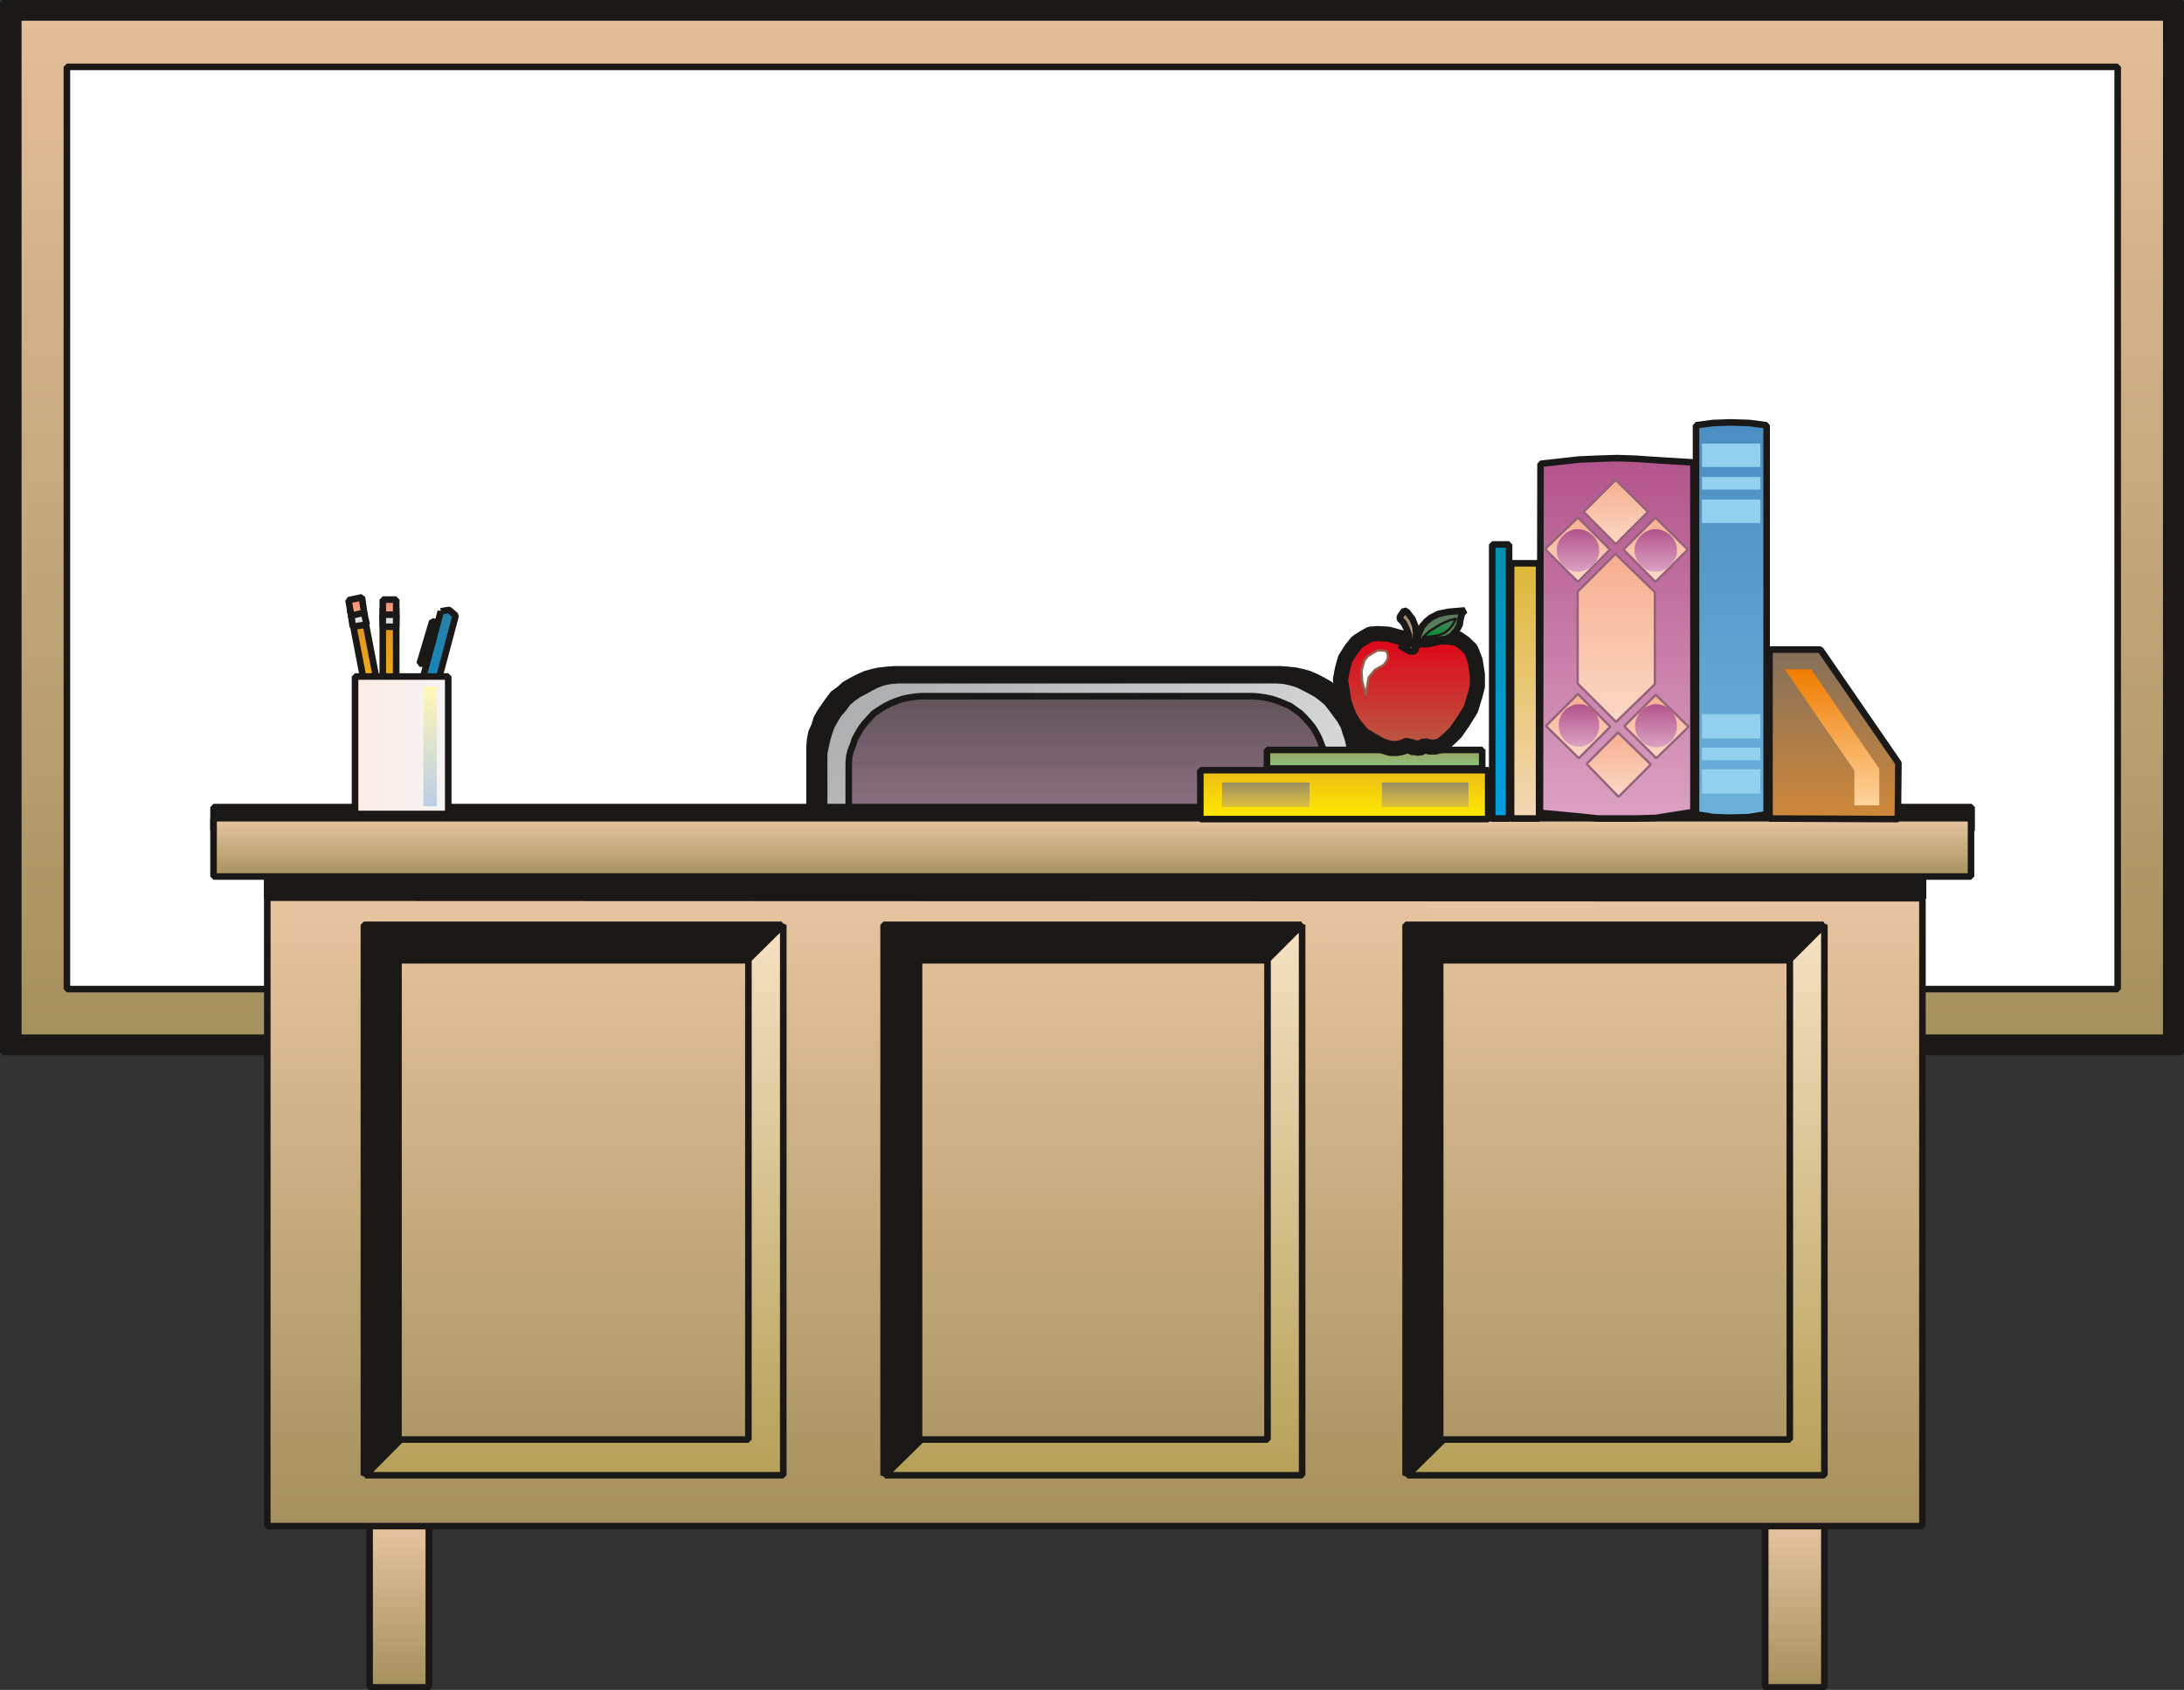 <svg xmlns="http://www.w3.org/2000/svg" xml:space="preserve" width="76.4mm" height="59.13mm" fill-rule="evenodd" stroke-linejoin="round" stroke-width="28.222" preserveAspectRatio="xMidYMid" version="1.2" viewBox="0 0 7640 5913"><rect x="0" y="0" width="7640" height="5913" fill="#333333" stroke="none"/><defs class="ClipPathGroup"><clipPath id="a" clipPathUnits="userSpaceOnUse"><path d="M0 0h7640v5913H0z"/></clipPath></defs><g class="SlideGroup"><g class="Slide" clip-path="url(#a)"><g class="Page"><g class="com.sun.star.drawing.PolyPolygonShape"><path fill="none" d="M-2-2h7646v3696H-2z" class="BoundingBox"/><defs><linearGradient id="b" x1="3820" x2="3820" y1="3680" y2="9" gradientUnits="userSpaceOnUse"><stop offset="0" style="stop-color:#1b1918"/><stop offset="1" style="stop-color:#1b1918"/></linearGradient></defs><path d="M10 10h7621v3671H10V10Z" style="fill:url(#b)"/><path fill="none" stroke="#1B1918" stroke-linejoin="bevel" stroke-width="23" d="M10 3681h7621V10H10v3671Z"/></g><g class="com.sun.star.drawing.PolyPolygonShape"><path fill="none" d="M52 49h7539v3595H52z" class="BoundingBox"/><defs><linearGradient id="c" x1="3821" x2="3821" y1="3631" y2="61" gradientUnits="userSpaceOnUse"><stop offset="0" style="stop-color:#a5915d"/><stop offset="1" style="stop-color:#e3be99"/></linearGradient></defs><path d="M64 61h7514v3570H64V61Z" style="fill:url(#c)"/><path fill="none" stroke="#1B1918" stroke-linejoin="bevel" stroke-width="23" d="M64 3631h7514V61H64v3570Z"/></g><g class="com.sun.star.drawing.PolyPolygonShape"><path fill="none" d="M222 222h7199v3252H222z" class="BoundingBox"/><defs><linearGradient id="d" x1="3821" x2="3821" y1="3460" y2="233" gradientUnits="userSpaceOnUse"><stop offset="0" style="stop-color:#fff"/><stop offset="1" style="stop-color:#fff"/></linearGradient></defs><path d="M234 234h7174v3227H234V234Z" style="fill:url(#d)"/><path fill="none" stroke="#1B1918" stroke-linejoin="bevel" stroke-width="23" d="M234 3461h7174V234H234v3227Z"/></g><g class="com.sun.star.drawing.PolyPolygonShape"><path fill="none" d="M6163 5294h232v623h-232z" class="BoundingBox"/><defs><linearGradient id="e" x1="6278" x2="6278" y1="5904" y2="5306" gradientUnits="userSpaceOnUse"><stop offset="0" style="stop-color:#997e5a"/><stop offset="1" style="stop-color:#fff"/></linearGradient></defs><path d="M6175 5306h207v598h-207v-598Z" style="fill:url(#e)"/><path fill="none" stroke="#1B1918" stroke-linejoin="bevel" stroke-width="23" d="M6175 5306h207v598h-207v-598Z"/></g><g class="com.sun.star.drawing.PolyPolygonShape"><path fill="none" d="M6180 5309h201v142h-201z" class="BoundingBox"/><defs><linearGradient id="f" x1="6279" x2="6279" y1="5449" y2="5308" gradientUnits="userSpaceOnUse"><stop offset="0" style="stop-color:#1b1918"/><stop offset="1" style="stop-color:#fff"/></linearGradient></defs><path d="M6180 5309h199v141l-199-28v-113Z" style="fill:url(#f)"/></g><g class="com.sun.star.drawing.PolyPolygonShape"><path fill="none" d="M1281 5294h232v623h-232z" class="BoundingBox"/><defs><linearGradient id="g" x1="1396" x2="1396" y1="5904" y2="5306" gradientUnits="userSpaceOnUse"><stop offset="0" style="stop-color:#997e5a"/><stop offset="1" style="stop-color:#fff"/></linearGradient></defs><path d="M1293 5306h207v598h-207v-598Z" style="fill:url(#g)"/><path fill="none" stroke="#1B1918" stroke-linejoin="bevel" stroke-width="23" d="M1293 5306h207v598h-207v-598Z"/></g><g class="com.sun.star.drawing.PolyPolygonShape"><path fill="none" d="M1298 5309h201v142h-201z" class="BoundingBox"/><defs><linearGradient id="h" x1="1397" x2="1397" y1="5449" y2="5308" gradientUnits="userSpaceOnUse"><stop offset="0" style="stop-color:#1b1918"/><stop offset="1" style="stop-color:#fff"/></linearGradient></defs><path d="M1298 5309h199v141l-199-30v-111Z" style="fill:url(#h)"/></g><g class="com.sun.star.drawing.PolyPolygonShape"><path fill="none" d="M6163 5294h232v623h-232z" class="BoundingBox"/><defs><linearGradient id="i" x1="6278" x2="6278" y1="5904" y2="5306" gradientUnits="userSpaceOnUse"><stop offset="0" style="stop-color:#a5915d"/><stop offset="1" style="stop-color:#e9c6a2"/></linearGradient></defs><path d="M6175 5306h207v598h-207v-598Z" style="fill:url(#i)"/><path fill="none" stroke="#1B1918" stroke-linejoin="bevel" stroke-width="23" d="M6175 5306h207v598h-207v-598Z"/></g><g class="com.sun.star.drawing.PolyPolygonShape"><path fill="none" d="M1281 5294h232v623h-232z" class="BoundingBox"/><defs><linearGradient id="j" x1="1396" x2="1396" y1="5904" y2="5306" gradientUnits="userSpaceOnUse"><stop offset="0" style="stop-color:#a5915d"/><stop offset="1" style="stop-color:#e9c6a2"/></linearGradient></defs><path d="M1293 5306h207v598h-207v-598Z" style="fill:url(#j)"/><path fill="none" stroke="#1B1918" stroke-linejoin="bevel" stroke-width="23" d="M1293 5306h207v598h-207v-598Z"/></g><g class="com.sun.star.drawing.PolyPolygonShape"><path fill="none" d="M2820 2330h1972v1375H2820z" class="BoundingBox"/><defs><linearGradient id="k" x1="3805" x2="3805" y1="3692" y2="2342" gradientUnits="userSpaceOnUse"><stop offset="0" style="stop-color:#1b1918"/><stop offset="1" style="stop-color:#1b1918"/></linearGradient></defs><path d="m4479 3692 26-2 28-3 23-5 25-8 23-10 25-12 23-13 18-15 23-18 15-20 15-21 16-23 10-22 10-23 10-26 5-25 3-26 2-27v-754l-2-26-3-25-5-26-10-22-10-26-10-23-16-22-15-21-15-20-23-15-18-18-23-13-25-13-23-10-25-7-23-5-28-3-26-2H3129l-26 2-28 3-23 5-25 7-23 10-25 13-23 13-20 18-21 15-15 20-15 21-15 22-13 23-8 26-10 22-5 26-2 25v807l2 26 5 25 10 26 8 23 13 22 15 23 15 21 15 20 21 18 20 15 23 13 25 12 23 10 25 8 23 5 28 3 26 2h1350Z" style="fill:url(#k)"/><path fill="none" stroke="#1B1918" stroke-linejoin="bevel" stroke-width="23" d="m4479 3692 26-2 28-3 23-5 25-8 23-10 25-12 23-13 18-15 23-18 15-20 15-21 16-23 10-22 10-23 10-26 5-25 3-26 2-27v-754l-2-26-3-25-5-26-10-22-10-26-10-23-16-22-15-21-15-20-23-15-18-18-23-13-25-13-23-10-25-7-23-5-28-3-26-2H3129l-26 2-28 3-23 5-25 7-23 10-25 13-23 13-20 18-21 15-15 20-15 21-15 22-13 23-8 26-10 22-5 26-2 25v807l2 26 5 25 10 26 8 23 13 22 15 23 15 21 15 20 21 18 20 15 23 13 25 12 23 10 25 8 23 5 28 3 26 2h1350Z"/></g><g class="com.sun.star.drawing.PolyPolygonShape"><path fill="none" d="M2871 2368h1868v1301H2871z" class="BoundingBox"/><defs><linearGradient id="l" x1="4499" x2="3109" y1="3846" y2="2190" gradientUnits="userSpaceOnUse"><stop offset="0" style="stop-color:#f4f4f4"/><stop offset="1" style="stop-color:#a8aaac"/></linearGradient></defs><path d="m4444 3656 23-3 25-2 23-6 26-7 20-10 25-11 21-12 17-15 18-16 18-20 13-18 15-23 13-20 7-23 8-25 5-23 2-23 3-28v-712l-3-23-2-25-5-23-8-23-7-23-13-23-15-20-13-18-18-23-18-15-17-13-21-12-25-13-20-10-26-8-23-5-25-2H3142l-26 2-25 5-23 8-20 10-23 13-23 12-18 13-18 15-17 23-16 18-12 20-13 23-8 23-7 23-5 23-5 25v763l5 23 5 23 7 25 8 23 13 20 12 23 16 18 17 20 18 16 18 15 23 12 23 11 20 10 23 7 25 6 26 2 22 3h1280Z" style="fill:url(#l)"/><path fill="none" stroke="#1B1918" stroke-linejoin="bevel" stroke-width="23" d="m4444 3656 23-3 25-2 23-6 26-7 20-10 25-11 21-12 17-15 18-16 18-20 13-18 15-23 13-20 7-23 8-25 5-23 2-23 3-28v-712l-3-23-2-25-5-23-8-23-7-23-13-23-15-20-13-18-18-23-18-15-17-13-21-12-25-13-20-10-26-8-23-5-25-2H3142l-26 2-25 5-23 8-20 10-23 13-23 12-18 13-18 15-17 23-16 18-12 20-13 23-8 23-7 23-5 23-5 25v763l5 23 5 23 7 25 8 23 13 20 12 23 16 18 17 20 18 16 18 15 23 12 23 11 20 10 23 7 25 6 26 2 22 3h1280Z"/></g><g class="com.sun.star.drawing.PolyPolygonShape"><path fill="none" d="M2957 2424h1697v1187H2957z" class="BoundingBox"/><defs><linearGradient id="m" x1="3805" x2="3805" y1="3598" y2="2436" gradientUnits="userSpaceOnUse"><stop offset="0" style="stop-color:#dba1c2"/><stop offset="1" style="stop-color:#62545b"/></linearGradient></defs><path d="m4384 3598 23-2 20-3 23-5 21-5 20-10 23-10 18-13 17-13 16-15 15-15 13-18 12-18 10-20 8-23 8-20 5-23 2-20 3-23v-650l-3-20-2-26-5-20-8-20-8-21-10-20-12-20-13-16-15-17-16-16-17-12-18-13-23-10-20-8-21-7-23-5-20-3-23-2H3223l-23 2-21 3-23 5-20 7-20 8-20 10-21 13-18 12-15 16-15 17-13 16-12 20-11 20-7 21-8 20-5 20-2 26v693l2 20 5 23 8 20 7 23 11 20 12 18 13 18 15 15 15 15 18 13 21 13 20 10 20 10 20 5 23 5 21 3 23 2h1161Z" style="fill:url(#m)"/><path fill="none" stroke="#1B1918" stroke-linejoin="bevel" stroke-width="23" d="m4384 3598 23-2 20-3 23-5 21-5 20-10 23-10 18-13 17-13 16-15 15-15 13-18 12-18 10-20 8-23 8-20 5-23 2-20 3-23v-650l-3-20-2-26-5-20-8-20-8-21-10-20-12-20-13-16-15-17-16-16-17-12-18-13-23-10-20-8-21-7-23-5-20-3-23-2H3223l-23 2-21 3-23 5-20 7-20 8-20 10-21 13-18 12-15 16-15 17-13 16-12 20-11 20-7 21-8 20-5 20-2 26v693l2 20 5 23 8 20 7 23 11 20 12 18 13 18 15 15 15 15 18 13 21 13 20 10 20 10 20 5 23 5 21 3 23 2h1161Z"/></g><g class="com.sun.star.drawing.PolyPolygonShape"><path fill="none" d="M923 3054h5815v2299H923z" class="BoundingBox"/><defs><linearGradient id="n" x1="3830" x2="3830" y1="5340" y2="3066" gradientUnits="userSpaceOnUse"><stop offset="0" style="stop-color:#a5915d"/><stop offset="1" style="stop-color:#e9c6a2"/></linearGradient></defs><path d="M935 3066h5790v2274H935V3066Z" style="fill:url(#n)"/><path fill="none" stroke="#1B1918" stroke-linejoin="bevel" stroke-width="23" d="M935 3066h5790v2274H935V3066Z"/></g><g class="com.sun.star.drawing.PolyPolygonShape"><path fill="none" d="M1266 3224h1487v1951H1266z" class="BoundingBox"/><defs><linearGradient id="o" x1="2009" x2="2009" y1="5162" y2="3236" gradientUnits="userSpaceOnUse"><stop offset="0" style="stop-color:#b6a058"/><stop offset="1" style="stop-color:#f5e1c3"/></linearGradient></defs><path d="M1278 5162h1462V3236l-122 121v1680H1402l-124 125Z" style="fill:url(#o)"/><path fill="none" stroke="#1B1918" stroke-linejoin="bevel" stroke-width="23" d="M1278 5162h1462V3236l-122 121v1680H1402l-124 125Z"/></g><g class="com.sun.star.drawing.PolyPolygonShape"><path fill="none" d="M1261 3224h1487v1951H1261z" class="BoundingBox"/><defs><linearGradient id="p" x1="2004" x2="2004" y1="5162" y2="3236" gradientUnits="userSpaceOnUse"><stop offset="0" style="stop-color:#1b1918"/><stop offset="1" style="stop-color:#1b1918"/></linearGradient></defs><path d="M2735 3236H1273v1926l121-125V3360h1217l124-124Z" style="fill:url(#p)"/><path fill="none" stroke="#1B1918" stroke-linejoin="bevel" stroke-width="23" d="M2735 3236H1273v1926l121-125V3360h1217l124-124Z"/></g><g class="com.sun.star.drawing.PolyPolygonShape"><path fill="none" d="M3084 3224h1484v1951H3084z" class="BoundingBox"/><defs><linearGradient id="q" x1="3825" x2="3825" y1="5162" y2="3236" gradientUnits="userSpaceOnUse"><stop offset="0" style="stop-color:#b6a058"/><stop offset="1" style="stop-color:#f5e1c3"/></linearGradient></defs><path d="M3096 5162h1459V3236l-121 121v1680H3223l-127 125Z" style="fill:url(#q)"/><path fill="none" stroke="#1B1918" stroke-linejoin="bevel" stroke-width="23" d="M3096 5162h1459V3236l-121 121v1680H3223l-127 125Z"/></g><g class="com.sun.star.drawing.PolyPolygonShape"><path fill="none" d="M3079 3224h1487v1951H3079z" class="BoundingBox"/><defs><linearGradient id="r" x1="3822" x2="3822" y1="5162" y2="3236" gradientUnits="userSpaceOnUse"><stop offset="0" style="stop-color:#1b1918"/><stop offset="1" style="stop-color:#1b1918"/></linearGradient></defs><path d="M4553 3236H3091v1926l124-125V3360h1211l127-124Z" style="fill:url(#r)"/><path fill="none" stroke="#1B1918" stroke-linejoin="bevel" stroke-width="23" d="M4553 3236H3091v1926l124-125V3360h1211l127-124Z"/></g><g class="com.sun.star.drawing.PolyPolygonShape"><path fill="none" d="M4911 3224h1484v1951H4911z" class="BoundingBox"/><defs><linearGradient id="s" x1="5652" x2="5652" y1="5162" y2="3236" gradientUnits="userSpaceOnUse"><stop offset="0" style="stop-color:#b6a058"/><stop offset="1" style="stop-color:#f5e1c3"/></linearGradient></defs><path d="M4923 5162h1459V3236l-121 121v1680H5050l-127 125Z" style="fill:url(#s)"/><path fill="none" stroke="#1B1918" stroke-linejoin="bevel" stroke-width="23" d="M4923 5162h1459V3236l-121 121v1680H5050l-127 125Z"/></g><g class="com.sun.star.drawing.PolyPolygonShape"><path fill="none" d="M4905 3224h1487v1951H4905z" class="BoundingBox"/><defs><linearGradient id="t" x1="5648" x2="5648" y1="5162" y2="3236" gradientUnits="userSpaceOnUse"><stop offset="0" style="stop-color:#1b1918"/><stop offset="1" style="stop-color:#1b1918"/></linearGradient></defs><path d="M6379 3236H4917v1926l121-125V3360h1214l127-124Z" style="fill:url(#t)"/><path fill="none" stroke="#1B1918" stroke-linejoin="bevel" stroke-width="23" d="M6379 3236H4917v1926l121-125V3360h1214l127-124Z"/></g><g class="com.sun.star.drawing.PolyPolygonShape"><path fill="none" d="M923 3028h5817v128H923z" class="BoundingBox"/><defs><linearGradient id="u" x1="3831" x2="3831" y1="3142" y2="3039" gradientUnits="userSpaceOnUse"><stop offset="0" style="stop-color:#1b1918"/><stop offset="1" style="stop-color:#1b1918"/></linearGradient></defs><path d="m935 3040 5792 17v86l-5792-2v-101Z" style="fill:url(#u)"/><path fill="none" stroke="#1B1918" stroke-linejoin="bevel" stroke-width="23" d="m935 3040 5792 17v86l-5792-2v-101Z"/></g><g class="com.sun.star.drawing.PolyPolygonShape"><path fill="none" d="M735 2812h6175v107H735z" class="BoundingBox"/><defs><linearGradient id="v" x1="3822" x2="3822" y1="2906" y2="2824" gradientUnits="userSpaceOnUse"><stop offset="0" style="stop-color:#1b1918"/><stop offset="1" style="stop-color:#1b1918"/></linearGradient></defs><path d="M747 2824h6150v82H747v-82Z" style="fill:url(#v)"/><path fill="none" stroke="#1B1918" stroke-linejoin="bevel" stroke-width="23" d="M747 2824h6150v82H747v-82Z"/></g><g class="com.sun.star.drawing.PolyPolygonShape"><path fill="none" d="M735 2851h6173v229H735z" class="BoundingBox"/><defs><linearGradient id="w" x1="3821" x2="3821" y1="3067" y2="2863" gradientUnits="userSpaceOnUse"><stop offset="0" style="stop-color:#a5915d"/><stop offset="1" style="stop-color:#e9c6a2"/></linearGradient></defs><path d="M747 2863h6148v204H747v-204Z" style="fill:url(#w)"/><path fill="none" stroke="#1B1918" stroke-linejoin="bevel" stroke-width="23" d="M747 3067h6148v-204H747v204Z"/></g><g class="com.sun.star.drawing.PolyPolygonShape"><path fill="none" d="M6178 2261h476v618h-476z" class="BoundingBox"/><defs><linearGradient id="x" x1="6415" x2="6415" y1="2865" y2="2272" gradientUnits="userSpaceOnUse"><stop offset="0" style="stop-color:#d08839"/><stop offset="1" style="stop-color:#846f5a"/></linearGradient></defs><path d="M6190 2273h178l273 397-2 196-449-2v-591Z" style="fill:url(#x)"/><path fill="none" stroke="#1B1918" stroke-linejoin="bevel" stroke-width="23" d="M6190 2273h178l273 397-2 196-449-2v-591Z"/></g><g class="com.sun.star.drawing.PolyPolygonShape"><path fill="none" d="M5921 1466h272v1408h-272z" class="BoundingBox"/><defs><linearGradient id="y" x1="6056" x2="6056" y1="2860" y2="1477" gradientUnits="userSpaceOnUse"><stop offset="0" style="stop-color:#6bb1da"/><stop offset="1" style="stop-color:#4a8ec2"/></linearGradient></defs><path d="m5933 1488 60-8 61-2 65 2 61 8v1361l-61 10-65 2-61-2-60-10V1488Z" style="fill:url(#y)"/><path fill="none" stroke="#1B1918" stroke-linejoin="bevel" stroke-width="23" d="m5933 1488 60-8 61-2 65 2 61 8v1361l-61 10-65 2-61-2-60-10V1488Z"/></g><g class="com.sun.star.drawing.PolyPolygonShape"><path fill="none" d="M5375 1591h562v1286h-562z" class="BoundingBox"/><defs><linearGradient id="z" x1="5655" x2="5655" y1="2863" y2="1602" gradientUnits="userSpaceOnUse"><stop offset="0" style="stop-color:#dba1c2"/><stop offset="1" style="stop-color:#b2548b"/></linearGradient></defs><path d="m5924 1618-132-8-72-5-63-2-66 2-69 3-133 15-2 1221 138 13 66 7h132l69-2 132-21V1618Z" style="fill:url(#z)"/><path fill="none" stroke="#1B1918" stroke-linejoin="bevel" stroke-width="23" d="m5924 1618-132-8-72-5-63-2-66 2-69 3-133 15-2 1221 138 13 66 7h132l69-2 132-21V1618Z"/></g><g class="com.sun.star.drawing.PolyPolygonShape"><path fill="none" d="M5274 1959h123v918h-123z" class="BoundingBox"/><defs><linearGradient id="A" x1="5335" x2="5335" y1="2863" y2="1970" gradientUnits="userSpaceOnUse"><stop offset="0" style="stop-color:#f4d8b6"/><stop offset="1" style="stop-color:#ddb737"/></linearGradient></defs><path d="M5286 1971h98v893h-98v-893Z" style="fill:url(#A)"/><path fill="none" stroke="#1B1918" stroke-linejoin="bevel" stroke-width="23" d="M5384 1971h-98v893h98v-893Z"/></g><g class="com.sun.star.drawing.PolyPolygonShape"><path fill="none" d="M5208 1893h84v984h-84z" class="BoundingBox"/><defs><linearGradient id="B" x1="5249" x2="5249" y1="2863" y2="1904" gradientUnits="userSpaceOnUse"><stop offset="0" style="stop-color:#009ee0"/><stop offset="1" style="stop-color:#0092ae"/></linearGradient></defs><path d="M5220 1905h59v959h-59v-959Z" style="fill:url(#B)"/><path fill="none" stroke="#1B1918" stroke-linejoin="bevel" stroke-width="23" d="M5279 1905h-59v959h59v-959Z"/></g><g class="com.sun.star.drawing.PolyPolygonShape"><path fill="none" d="M4420 2612h778v90h-778z" class="BoundingBox"/><defs><linearGradient id="C" x1="4808" x2="4808" y1="2688" y2="2623" gradientUnits="userSpaceOnUse"><stop offset="0" style="stop-color:#87c480"/><stop offset="1" style="stop-color:#9ea15e"/></linearGradient></defs><path d="M4432 2624h753v65h-753v-65Z" style="fill:url(#C)"/><path fill="none" stroke="#1B1918" stroke-linejoin="bevel" stroke-width="23" d="M4432 2624h753v65h-753v-65Z"/></g><g class="com.sun.star.drawing.PolyPolygonShape"><path fill="none" d="M4187 2683h1032v196H4187z" class="BoundingBox"/><defs><linearGradient id="D" x1="4702" x2="4702" y1="2865" y2="2694" gradientUnits="userSpaceOnUse"><stop offset="0" style="stop-color:#ffec00"/><stop offset="1" style="stop-color:#edbb15"/></linearGradient></defs><path d="M4199 2695h1007v171H4199v-171Z" style="fill:url(#D)"/><path fill="none" stroke="#1B1918" stroke-linejoin="bevel" stroke-width="23" d="M5206 2695H4199v171h1007v-171Z"/></g><g class="com.sun.star.drawing.PolyPolygonShape"><path fill="none" d="M4662 2190h534v457h-534z" class="BoundingBox"/><defs><linearGradient id="E" x1="4928" x2="4928" y1="2619" y2="2217" gradientUnits="userSpaceOnUse"><stop offset="0" style="stop-color:#b75c44"/><stop offset="1" style="stop-color:#e30016"/></linearGradient></defs><path d="m4928 2237-35-8-36-10-38-2-26 2-26 15-20 13-20 25-21 33-10 36-7 38 7 42 5 35 18 49 18 30 30 36 28 17 37 21 33 10h20l18-3 25-10 10 10h13l13 3 20-10 18 5h18l20-5 26-21 26-25 25-36 28-45 15-49 8-31v-43l-8-49-15-38-23-22-23-16-35-5h-27l-43 10h-35l-31-2Z" style="fill:url(#E)"/><path fill="none" stroke="#1B1918" stroke-linejoin="bevel" stroke-width="53" d="m4928 2237-35-8-36-10-38-2-26 2-26 15-20 13-20 25-21 33-10 36-7 38 7 42 5 35 18 49 18 30 30 36 28 17 37 21 33 10h20l18-3 25-10 10 10h13l13 3 20-10 18 5h18l20-5 26-21 26-25 25-36 28-45 15-49 8-31v-43l-8-49-15-38-23-22-23-16-35-5h-27l-43 10h-35l-31-2Z"/></g><g class="com.sun.star.drawing.PolyPolygonShape"><path fill="none" d="M4759 2272h101v165h-101z" class="BoundingBox"/><defs><linearGradient id="F" x1="4809" x2="4809" y1="2432" y2="2276" gradientUnits="userSpaceOnUse"><stop offset="0" style="stop-color:#fff"/><stop offset="1" style="stop-color:#fff"/></linearGradient></defs><path d="m4850 2278-13-2h-18l-13 7-21 13-12 15-5 16-5 21 2 35 13 49 7-46 3-16 10-12 10-13 14-8 18-10 10-13 5-11v-12l-5-13Z" style="fill:url(#F)"/><path fill="none" stroke="#95604E" stroke-linejoin="bevel" stroke-width="8" d="m4850 2278-13-2h-18l-13 7-21 13-12 15-5 16-5 21 2 35 13 49 7-46 3-16 10-12 10-13 14-8 18-10 10-13 5-11v-12l-5-13Z"/></g><g class="com.sun.star.drawing.PolyPolygonShape"><path fill="none" d="M4883 2124h84v168h-84z" class="BoundingBox"/><defs><linearGradient id="G" x1="4924" x2="4924" y1="2278" y2="2135" gradientUnits="userSpaceOnUse"><stop offset="0" style="stop-color:#deb68f"/><stop offset="1" style="stop-color:#99856b"/></linearGradient></defs><path d="M4929 2266v-43l-9-24-10-20-13-13v-8l15-22 10 5 19 25 10 25 3 29-3 28v31h-20l-36-21 25 8h9Z" style="fill:url(#G)"/><path fill="none" stroke="#1B1918" stroke-linejoin="bevel" stroke-width="23" d="M4929 2266v-43l-9-24-10-20-13-13v-8l15-22 10 5 19 25 10 25 3 29-3 28v31h-20l-36-21 25 8h9Z"/></g><g class="com.sun.star.drawing.PolyPolygonShape"><path fill="none" d="M4938 2124h199v158h-199z" class="BoundingBox"/><defs><linearGradient id="H" x1="5037" x2="5037" y1="2268" y2="2135" gradientUnits="userSpaceOnUse"><stop offset="0" style="stop-color:#4e9154"/><stop offset="1" style="stop-color:#5c745f"/></linearGradient></defs><path d="m4950 2251 15-38 10-22 15-17 16-13 26-13 33-7 34-3 25-2-10 12-5 18-3 20-10 19-18 20-21 11-25 2-26 3-34 2-22 26v-18Z" style="fill:url(#H)"/><path fill="none" stroke="#1B1918" stroke-linejoin="bevel" stroke-width="23" d="m4950 2251 15-38 10-22 15-17 16-13 26-13 33-7 34-3 25-2-10 12-5 18-3 20-10 19-18 20-21 11-25 2-26 3-34 2-22 26v-18Z"/></g><g class="com.sun.star.drawing.PolyPolygonShape"><path fill="none" d="M4972 2160h127v76h-127z" class="BoundingBox"/><defs><linearGradient id="I" x1="5035" x2="5035" y1="2230" y2="2163" gradientUnits="userSpaceOnUse"><stop offset="0" style="stop-color:#009035"/><stop offset="1" style="stop-color:#557e5f"/></linearGradient></defs><path d="m5001 2208 39-24 29-13 25-7-12 22-11 14-18 15-21 8-56 8 25-23Z" style="fill:url(#I)"/><path fill="none" stroke="#1B1918" stroke-linejoin="bevel" stroke-width="8" d="m5001 2208 39-24 29-13 25-7-12 22-11 14-18 15-21 8-56 8 25-23Z"/></g><g class="com.sun.star.drawing.PolyPolygonShape"><path fill="none" d="M6243 2341h332v478h-332z" class="BoundingBox"/><defs><linearGradient id="J" x1="6408" x2="6408" y1="2818" y2="2342" gradientUnits="userSpaceOnUse"><stop offset="0" style="stop-color:#fdd49d"/><stop offset="1" style="stop-color:#f07c00"/></linearGradient></defs><path d="M6243 2342h93l238 348v128h-87v-122l-244-354Z" style="fill:url(#J)"/></g><g class="com.sun.star.drawing.PolyPolygonShape"><path fill="none" d="M1327 2117h72v684h-72z" class="BoundingBox"/><defs><linearGradient id="K" x1="1362" x2="1362" y1="2787" y2="2128" gradientUnits="userSpaceOnUse"><stop offset="0" style="stop-color:#ffec00"/><stop offset="1" style="stop-color:#e18825"/></linearGradient></defs><path d="M1339 2129h47v659h-47v-659Z" style="fill:url(#K)"/><path fill="none" stroke="#1B1918" stroke-linejoin="bevel" stroke-width="23" d="M1339 2129h47v659h-47v-659Z"/></g><g class="com.sun.star.drawing.PolyPolygonShape"><path fill="none" d="M1327 2086h72v95h-72z" class="BoundingBox"/><defs><linearGradient id="L" x1="1362" x2="1362" y1="2168" y2="2098" gradientUnits="userSpaceOnUse"><stop offset="0" style="stop-color:#f6ae8e"/><stop offset="1" style="stop-color:#f28c6e"/></linearGradient></defs><path d="M1339 2098h47v70h-47v-70Z" style="fill:url(#L)"/><path fill="none" stroke="#1B1918" stroke-linejoin="bevel" stroke-width="23" d="M1339 2098h47v70h-47v-70Z"/></g><g class="com.sun.star.drawing.PolyPolygonShape"><path fill="none" d="M1327 2139h72v67h-72z" class="BoundingBox"/><defs><linearGradient id="M" x1="1362" x2="1362" y1="2193" y2="2151" gradientUnits="userSpaceOnUse"><stop offset="0" style="stop-color:#dbdcdd"/><stop offset="1" style="stop-color:#e6e7e8"/></linearGradient></defs><path d="M1339 2151h47v42h-47v-42Z" style="fill:url(#M)"/><path fill="none" stroke="#1B1918" stroke-linejoin="bevel" stroke-width="23" d="M1339 2151h47v42h-47v-42Z"/></g><g class="com.sun.star.drawing.PolyPolygonShape"><path fill="none" d="M1212 2111h194v679h-194z" class="BoundingBox"/><defs><linearGradient id="N" x1="1308" x2="1308" y1="2777" y2="2123" gradientUnits="userSpaceOnUse"><stop offset="0" style="stop-color:#ffec00"/><stop offset="1" style="stop-color:#e18825"/></linearGradient></defs><path d="m1224 2130 44-7 125 647-44 7-125-647Z" style="fill:url(#N)"/><path fill="none" stroke="#1B1918" stroke-linejoin="bevel" stroke-width="23" d="m1224 2130 44-7 125 647-44 7-125-647Z"/></g><g class="com.sun.star.drawing.PolyPolygonShape"><path fill="none" d="M1207 2078h82v102h-82z" class="BoundingBox"/><defs><linearGradient id="O" x1="1247" x2="1247" y1="2166" y2="2089" gradientUnits="userSpaceOnUse"><stop offset="0" style="stop-color:#f6ae8e"/><stop offset="1" style="stop-color:#f28c6e"/></linearGradient></defs><path d="m1219 2100 47-10 10 67-45 10-12-67Z" style="fill:url(#O)"/><path fill="none" stroke="#1B1918" stroke-linejoin="bevel" stroke-width="23" d="m1219 2100 47-10 10 67-45 10-12-67Z"/></g><g class="com.sun.star.drawing.PolyPolygonShape"><path fill="none" d="M1217 2132h79v74h-79z" class="BoundingBox"/><defs><linearGradient id="P" x1="1256" x2="1256" y1="2192" y2="2143" gradientUnits="userSpaceOnUse"><stop offset="0" style="stop-color:#dbdcdd"/><stop offset="1" style="stop-color:#e6e7e8"/></linearGradient></defs><path d="m1229 2154 44-10 10 41-49 8-5-39Z" style="fill:url(#P)"/><path fill="none" stroke="#1B1918" stroke-linejoin="bevel" stroke-width="23" d="m1229 2154 44-10 10 41-49 8-5-39Z"/></g><g class="com.sun.star.drawing.PolyPolygonShape"><path fill="none" d="M1385 2122h222v582h-222z" class="BoundingBox"/><defs><linearGradient id="Q" x1="1495" x2="1495" y1="2690" y2="2133" gradientUnits="userSpaceOnUse"><stop offset="0" style="stop-color:#008bd0"/><stop offset="1" style="stop-color:#2a80a7"/></linearGradient></defs><path d="m1542 2139 29-5 23 20-143 537-54-13 145-539Z" style="fill:url(#Q)"/><path fill="none" stroke="#1B1918" stroke-linejoin="bevel" stroke-width="23" d="m1542 2139 29-5 23 20-143 537-54-13 145-539Z"/></g><g class="com.sun.star.drawing.PolyPolygonShape"><path fill="none" d="M1456 2162h87v173h-87z" class="BoundingBox"/><defs><linearGradient id="R" x1="1499" x2="1499" y1="2322" y2="2174" gradientUnits="userSpaceOnUse"><stop offset="0" style="stop-color:#dbdcdd"/><stop offset="1" style="stop-color:#e6e7e8"/></linearGradient></defs><path d="m1530 2179-18-5-44 148h23l39-143Z" style="fill:url(#R)"/><path fill="none" stroke="#1B1918" stroke-linejoin="bevel" stroke-width="23" d="m1530 2179-18-5-44 148h23l39-143Z"/></g><g class="com.sun.star.drawing.PolyPolygonShape"><path fill="none" d="M1230 2355h351v506h-351z" class="BoundingBox"/><defs><linearGradient id="S" x1="1569" x2="1240" y1="2607" y2="2607" gradientUnits="userSpaceOnUse"><stop offset="0" style="stop-color:#f4f4f4"/><stop offset="1" style="stop-color:#feece4"/></linearGradient></defs><path d="M1242 2367h326v481h-326v-481Z" style="fill:url(#S)"/><path fill="none" stroke="#1B1918" stroke-linejoin="bevel" stroke-width="23" d="M1242 2367h326v481h-326v-481Z"/></g><g class="com.sun.star.drawing.PolyPolygonShape"><path fill="none" d="M1481 2403h48v419h-48z" class="BoundingBox"/><defs><linearGradient id="T" x1="1504" x2="1504" y1="2821" y2="2403" gradientUnits="userSpaceOnUse"><stop offset="0" style="stop-color:#bbcde7"/><stop offset="1" style="stop-color:#fff8b6"/></linearGradient></defs><path d="M1481 2403h47v418h-47v-418Z" style="fill:url(#T)"/></g><g class="com.sun.star.drawing.PolyPolygonShape"><path fill="none" d="M5954 1552h205v83h-205z" class="BoundingBox"/><defs><linearGradient id="U" x1="6056" x2="6056" y1="1634" y2="1552" gradientUnits="userSpaceOnUse"><stop offset="0" style="stop-color:#93d0ef"/><stop offset="1" style="stop-color:#93d0ef"/></linearGradient></defs><path d="M5954 1552h204v82h-204v-82Z" style="fill:url(#U)"/></g><g class="com.sun.star.drawing.PolyPolygonShape"><path fill="none" d="M5954 1669h205v45h-205z" class="BoundingBox"/><defs><linearGradient id="V" x1="6056" x2="6056" y1="1713" y2="1669" gradientUnits="userSpaceOnUse"><stop offset="0" style="stop-color:#93d0ef"/><stop offset="1" style="stop-color:#93d0ef"/></linearGradient></defs><path d="M5954 1669h204v44h-204v-44Z" style="fill:url(#V)"/></g><g class="com.sun.star.drawing.PolyPolygonShape"><path fill="none" d="M5954 1748h205v83h-205z" class="BoundingBox"/><defs><linearGradient id="W" x1="6056" x2="6056" y1="1830" y2="1748" gradientUnits="userSpaceOnUse"><stop offset="0" style="stop-color:#93d0ef"/><stop offset="1" style="stop-color:#93d0ef"/></linearGradient></defs><path d="M5954 1748h204v82h-204v-82Z" style="fill:url(#W)"/></g><g class="com.sun.star.drawing.PolyPolygonShape"><path fill="none" d="M5954 2499h205v86h-205z" class="BoundingBox"/><defs><linearGradient id="X" x1="6056" x2="6056" y1="2583" y2="2498" gradientUnits="userSpaceOnUse"><stop offset="0" style="stop-color:#93d0ef"/><stop offset="1" style="stop-color:#93d0ef"/></linearGradient></defs><path d="M5954 2499h204v85h-204v-85Z" style="fill:url(#X)"/></g><g class="com.sun.star.drawing.PolyPolygonShape"><path fill="none" d="M5954 2616h205v45h-205z" class="BoundingBox"/><defs><linearGradient id="Y" x1="6056" x2="6056" y1="2660" y2="2616" gradientUnits="userSpaceOnUse"><stop offset="0" style="stop-color:#93d0ef"/><stop offset="1" style="stop-color:#93d0ef"/></linearGradient></defs><path d="M5954 2616h204v44h-204v-44Z" style="fill:url(#Y)"/></g><g class="com.sun.star.drawing.PolyPolygonShape"><path fill="none" d="M5954 2692h205v86h-205z" class="BoundingBox"/><defs><linearGradient id="Z" x1="6056" x2="6056" y1="2776" y2="2691" gradientUnits="userSpaceOnUse"><stop offset="0" style="stop-color:#93d0ef"/><stop offset="1" style="stop-color:#93d0ef"/></linearGradient></defs><path d="M5954 2692h204v85h-204v-85Z" style="fill:url(#Z)"/></g><g class="com.sun.star.drawing.PolyPolygonShape"><path fill="none" d="M5675 1807h234v234h-234z" class="BoundingBox"/><defs><linearGradient id="aa" x1="5791" x2="5791" y1="2035" y2="1810" gradientUnits="userSpaceOnUse"><stop offset="0" style="stop-color:#fcd8c6"/><stop offset="1" style="stop-color:#f6ae8e"/></linearGradient></defs><path d="m5904 1923-113 113-112-113 112-112 113 112Z" style="fill:url(#aa)"/><path fill="none" stroke="#94637B" stroke-linejoin="bevel" stroke-width="8" d="m5904 1923-113 113-112-113 112-112 113 112Z"/></g><g class="com.sun.star.drawing.ClosedBezierShape"><path fill="none" d="M5718 1852h149v149h-149z" class="BoundingBox"/><defs><linearGradient id="ab" x1="5792" x2="5792" y1="2000" y2="1852" gradientUnits="userSpaceOnUse"><stop offset="0" style="stop-color:#dba1c2"/><stop offset="1" style="stop-color:#b2548b"/></linearGradient></defs><path d="M5718 1925v-7l1-8 2-7 3-6 3-7 4-6 4-5 5-5 5-5 5-4 6-4 7-3 6-3 7-2 8-1h15l7 1 8 2 6 3 7 3 6 4 6 4 5 5 5 5 4 5 4 6 3 7 3 6 2 7 1 8v15l-1 7-2 8-3 6-3 7-4 6-4 6-5 5-5 5-6 4-6 4-7 3-6 3-8 2-7 1h-15l-8-1-7-2-6-3-7-3-6-4-5-4-5-5-5-5-4-6-4-6-3-7-3-6-2-8-1-7v-8Z" style="fill:url(#ab)"/></g><g class="com.sun.star.drawing.PolyPolygonShape"><path fill="none" d="M5401 1807h236v234h-236z" class="BoundingBox"/><defs><linearGradient id="ac" x1="5518" x2="5518" y1="2035" y2="1810" gradientUnits="userSpaceOnUse"><stop offset="0" style="stop-color:#fcd8c6"/><stop offset="1" style="stop-color:#f6ae8e"/></linearGradient></defs><path d="m5632 1923-112 113-115-115 115-110 112 112Z" style="fill:url(#ac)"/><path fill="none" stroke="#94637B" stroke-linejoin="bevel" stroke-width="8" d="m5632 1923-112 113-115-115 115-110 112 112Z"/></g><g class="com.sun.star.drawing.ClosedBezierShape"><path fill="none" d="M5446 1852h149v149h-149z" class="BoundingBox"/><defs><linearGradient id="ad" x1="5520" x2="5520" y1="2000" y2="1852" gradientUnits="userSpaceOnUse"><stop offset="0" style="stop-color:#dba1c2"/><stop offset="1" style="stop-color:#b2548b"/></linearGradient></defs><path d="M5446 1925v-7l1-8 2-7 3-6 3-7 4-6 4-5 5-5 5-5 5-4 6-4 7-3 6-3 7-2 8-1h15l7 1 8 2 6 3 7 3 6 4 6 4 5 5 5 5 4 5 4 6 3 7 3 6 2 7 1 8v15l-1 7-2 8-3 6-3 7-4 6-4 6-5 5-5 5-6 4-6 4-7 3-6 3-8 2-7 1h-15l-8-1-7-2-6-3-7-3-6-4-5-4-5-5-5-5-4-6-4-6-3-7-3-6-2-8-1-7v-8Z" style="fill:url(#ad)"/></g><g class="com.sun.star.drawing.PolyPolygonShape"><path fill="none" d="M5536 1675h234v234h-234z" class="BoundingBox"/><defs><linearGradient id="ae" x1="5652" x2="5652" y1="1903" y2="1678" gradientUnits="userSpaceOnUse"><stop offset="0" style="stop-color:#fcd8c6"/><stop offset="1" style="stop-color:#f6ae8e"/></linearGradient></defs><path d="m5765 1791-113 113-112-113 112-112 113 112Z" style="fill:url(#ae)"/><path fill="none" stroke="#94637B" stroke-linejoin="bevel" stroke-width="8" d="m5765 1791-113 113-112-113 112-112 113 112Z"/></g><g class="com.sun.star.drawing.PolyPolygonShape"><path fill="none" d="M5404 2424h234v234h-234z" class="BoundingBox"/><defs><linearGradient id="af" x1="5520" x2="5520" y1="2652" y2="2427" gradientUnits="userSpaceOnUse"><stop offset="0" style="stop-color:#fcd8c6"/><stop offset="1" style="stop-color:#f6ae8e"/></linearGradient></defs><path d="m5408 2540 112-112 113 115-110 110-115-113Z" style="fill:url(#af)"/><path fill="none" stroke="#94637B" stroke-linejoin="bevel" stroke-width="8" d="m5408 2540 112-112 113 115-110 110-115-113Z"/></g><g class="com.sun.star.drawing.ClosedBezierShape"><path fill="none" d="M5453 2464h142v149h-142z" class="BoundingBox"/><defs><linearGradient id="ag" x1="5523" x2="5523" y1="2612" y2="2464" gradientUnits="userSpaceOnUse"><stop offset="0" style="stop-color:#dba1c2"/><stop offset="1" style="stop-color:#b2548b"/></linearGradient></defs><path d="M5594 2537v8l-1 7-2 8-2 6-3 7-4 6-3 6-5 5-5 5-5 4-6 4-6 3-6 3-7 2-7 1h-15l-7-1-7-2-7-3-6-3-6-4-6-4-5-5-4-5-4-6-4-6-3-7-2-6-2-8-1-7v-15l1-8 2-7 2-6 3-7 4-6 4-5 4-5 5-5 6-4 6-4 6-3 7-3 7-2 7-1h15l7 1 7 2 6 3 6 3 6 4 5 4 5 5 5 5 3 5 4 6 3 7 2 6 2 7 1 8v7Z" style="fill:url(#ag)"/></g><g class="com.sun.star.drawing.PolyPolygonShape"><path fill="none" d="M5678 2427h234v231h-234z" class="BoundingBox"/><defs><linearGradient id="ah" x1="5794" x2="5794" y1="2653" y2="2431" gradientUnits="userSpaceOnUse"><stop offset="0" style="stop-color:#fcd8c6"/><stop offset="1" style="stop-color:#f6ae8e"/></linearGradient></defs><path d="m5682 2541 110-110 115 112-113 110-112-112Z" style="fill:url(#ah)"/><path fill="none" stroke="#94637B" stroke-linejoin="bevel" stroke-width="8" d="m5682 2541 110-110 115 112-113 110-112-112Z"/></g><g class="com.sun.star.drawing.ClosedBezierShape"><path fill="none" d="M5719 2464h148v152h-148z" class="BoundingBox"/><defs><linearGradient id="ai" x1="5793" x2="5793" y1="2614" y2="2463" gradientUnits="userSpaceOnUse"><stop offset="0" style="stop-color:#dba1c2"/><stop offset="1" style="stop-color:#b2548b"/></linearGradient></defs><path d="M5866 2541v7l-1 7-2 7-2 7-3 6-4 7-4 5-4 6-5 4-6 5-6 4-6 3-7 3-7 1-7 2h-16l-7-2-7-1-7-3-6-3-6-4-6-5-5-4-5-6-4-5-4-7-3-6-3-7-2-7-1-7v-15l1-7 2-8 3-7 3-6 4-7 4-6 5-5 5-5 6-5 6-4 6-3 7-2 7-2 7-2h16l7 2 7 2 7 2 6 3 6 4 6 5 5 5 4 5 4 6 4 7 3 6 2 7 2 8 1 7v8Z" style="fill:url(#ai)"/></g><g class="com.sun.star.drawing.PolyPolygonShape"><path fill="none" d="M5546 2559h234v234h-234z" class="BoundingBox"/><defs><linearGradient id="aj" x1="5662" x2="5662" y1="2787" y2="2562" gradientUnits="userSpaceOnUse"><stop offset="0" style="stop-color:#fcd8c6"/><stop offset="1" style="stop-color:#f6ae8e"/></linearGradient></defs><path d="m5550 2673 110-110 115 112-113 113-112-115Z" style="fill:url(#aj)"/><path fill="none" stroke="#94637B" stroke-linejoin="bevel" stroke-width="8" d="m5550 2673 110-110 115 112-113 113-112-115Z"/></g><g class="com.sun.star.drawing.PolyPolygonShape"><path fill="none" d="M5515 1933h280v598h-280z" class="BoundingBox"/><defs><linearGradient id="ak" x1="5654" x2="5654" y1="2526" y2="1938" gradientUnits="userSpaceOnUse"><stop offset="0" style="stop-color:#fcd8c6"/><stop offset="1" style="stop-color:#f6ae8e"/></linearGradient></defs><path d="m5651 1938-132 132v322l134 134 136-132v-322l-138-134Z" style="fill:url(#ak)"/><path fill="none" stroke="#94637B" stroke-linejoin="bevel" stroke-width="8" d="m5651 1938-132 132v322l134 134 136-132v-322l-138-134Z"/></g><g class="com.sun.star.drawing.PolyPolygonShape"><path fill="none" d="M4275 2738h307v86h-307z" class="BoundingBox"/><defs><linearGradient id="al" x1="4428" x2="4428" y1="2822" y2="2737" gradientUnits="userSpaceOnUse"><stop offset="0" style="stop-color:#dabe3d"/><stop offset="1" style="stop-color:#9b8e61"/></linearGradient></defs><path d="M4275 2738h306v85h-306v-85Z" style="fill:url(#al)"/></g><g class="com.sun.star.drawing.PolyPolygonShape"><path fill="none" d="M4834 2738h304v86h-304z" class="BoundingBox"/><defs><linearGradient id="am" x1="4985" x2="4985" y1="2822" y2="2737" gradientUnits="userSpaceOnUse"><stop offset="0" style="stop-color:#dabe3d"/><stop offset="1" style="stop-color:#9b8e61"/></linearGradient></defs><path d="M4834 2738h303v85h-303v-85Z" style="fill:url(#am)"/></g></g></g></g></svg>
